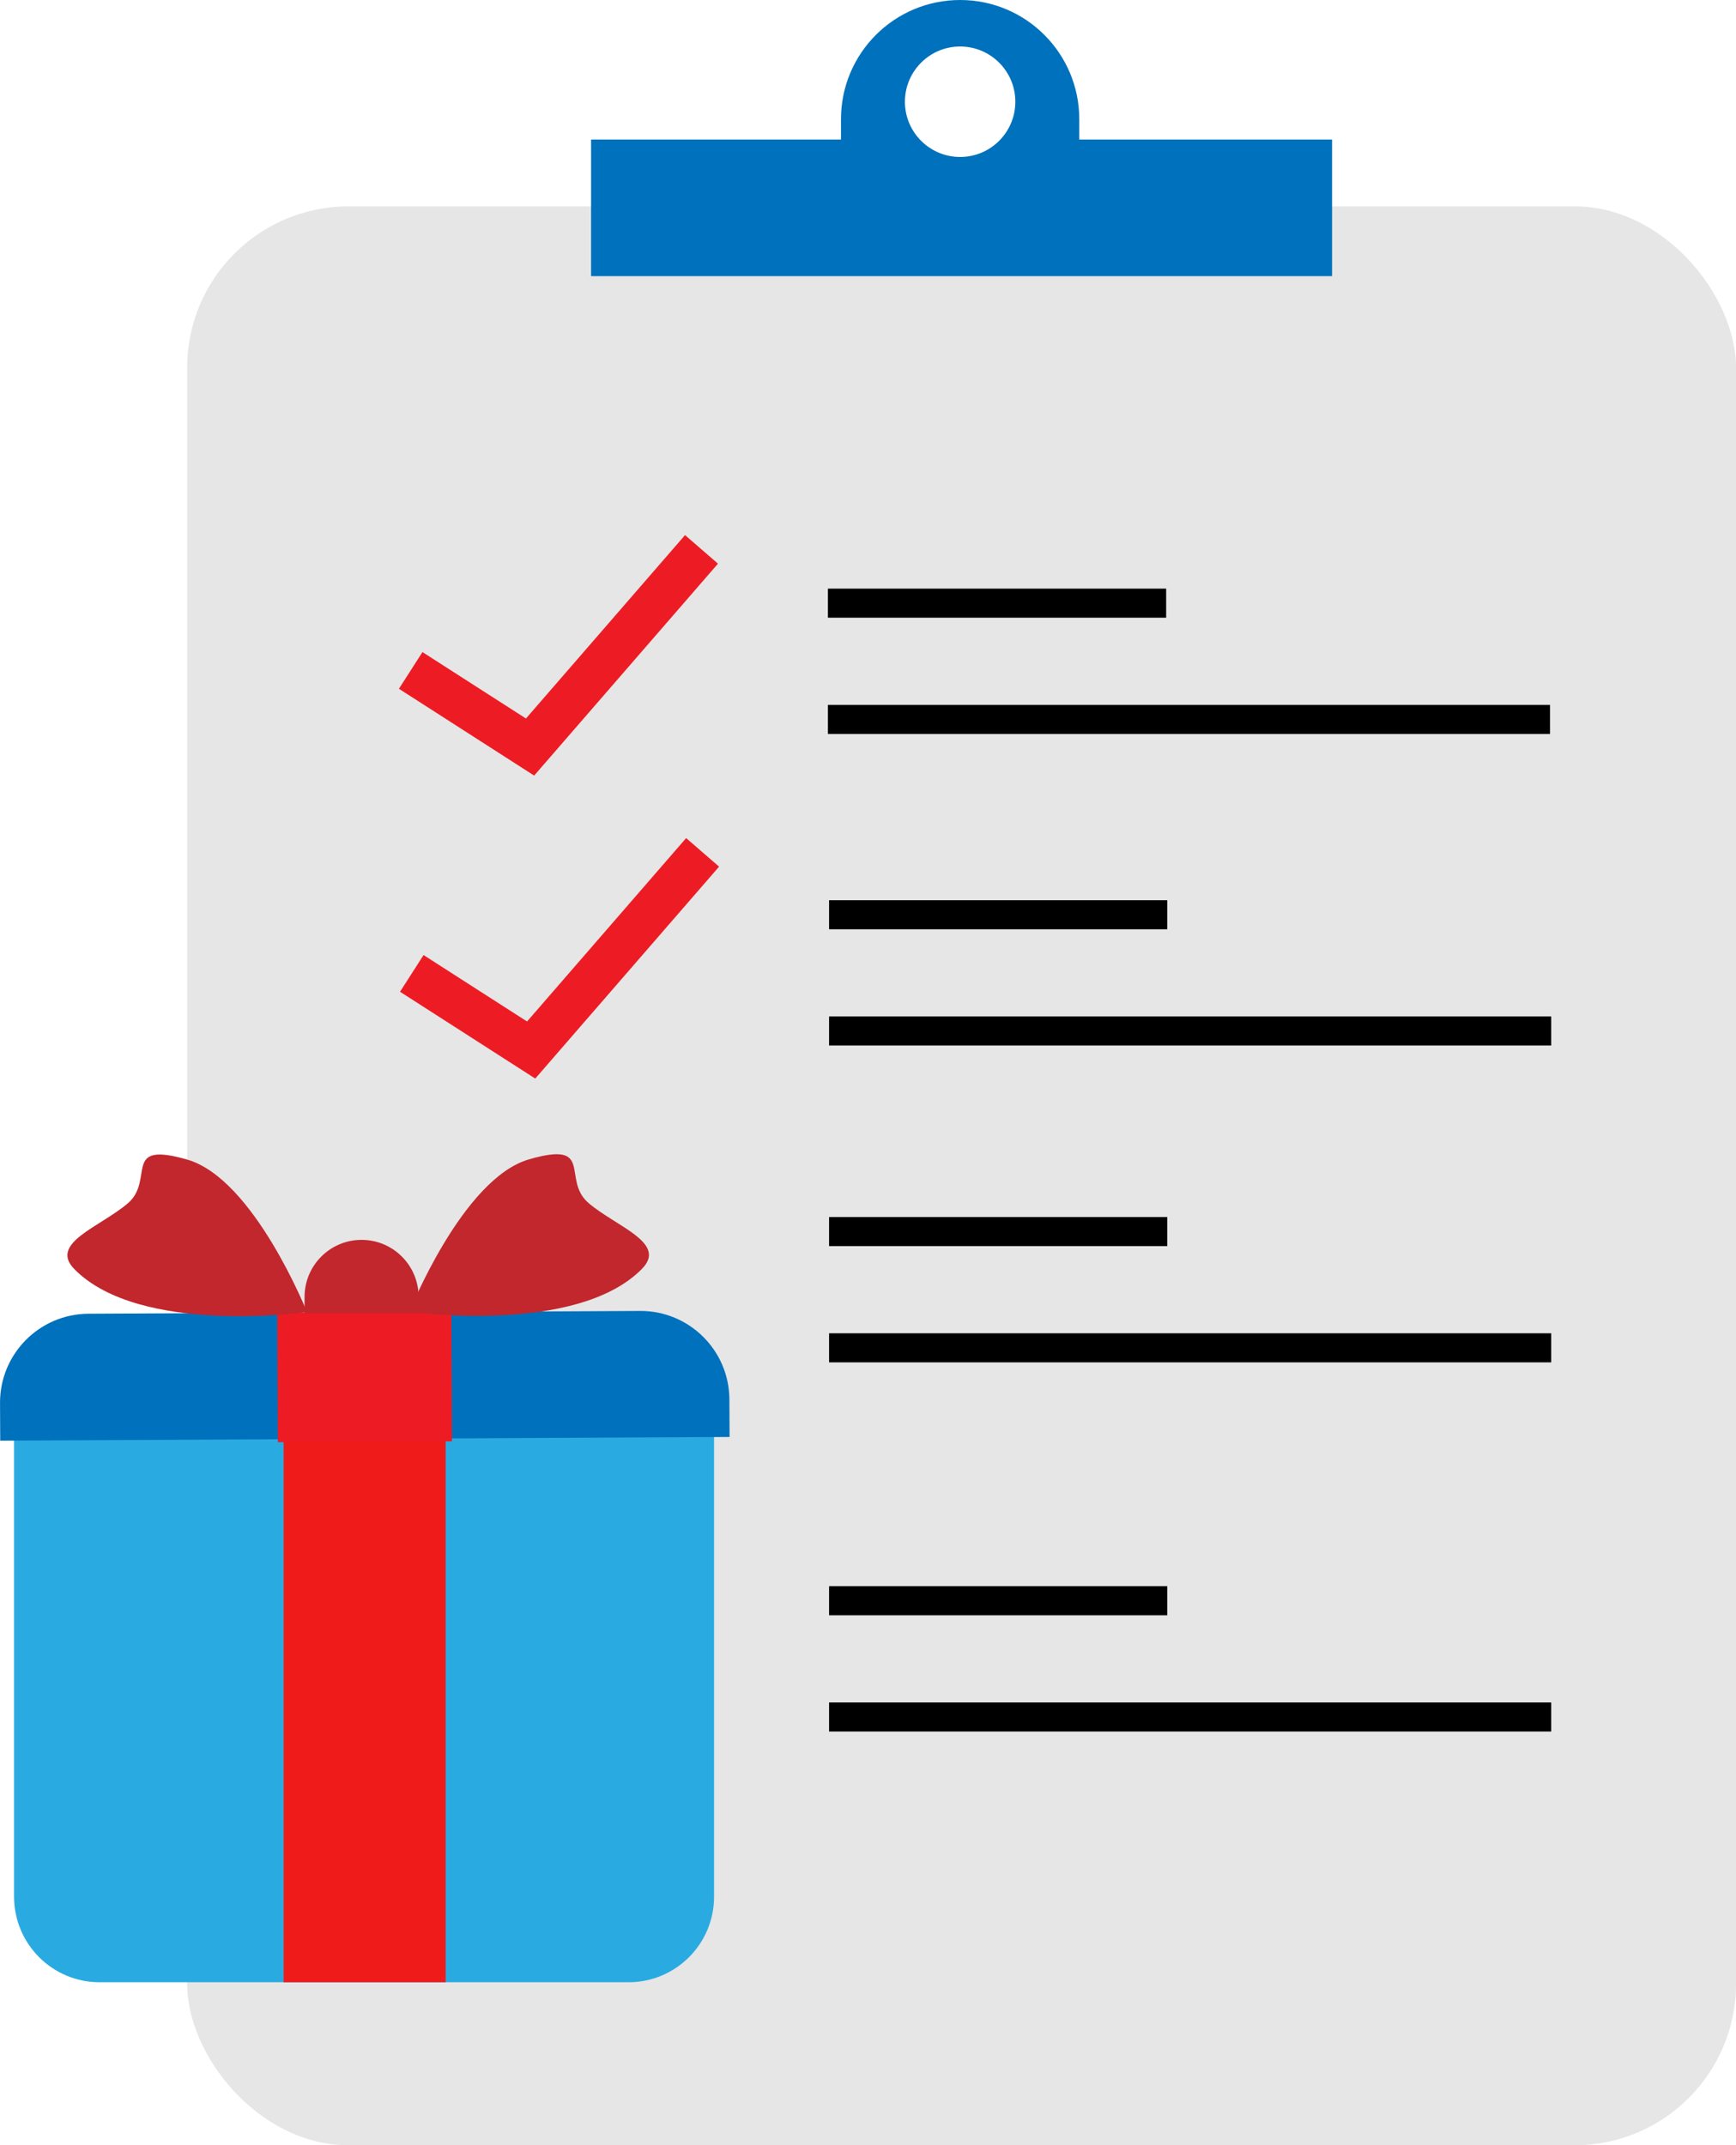 <?xml version="1.0" encoding="UTF-8"?>
<svg id="_Слой_1" data-name="Слой 1" xmlns="http://www.w3.org/2000/svg" viewBox="0 0 597.41 738">
  <defs>
    <style>
      .cls-1 {
        fill: #ef1b1b;
      }

      .cls-2 {
        fill: #c1272d;
      }

      .cls-3 {
        stroke: #ed1c24;
        stroke-width: 15px;
      }

      .cls-3, .cls-4 {
        fill: none;
        stroke-miterlimit: 10;
      }

      .cls-5 {
        fill: #e6e6e6;
      }

      .cls-4 {
        stroke: #000;
        stroke-width: 10px;
      }

      .cls-6 {
        fill: #0071bc;
      }

      .cls-7 {
        fill: #ed1c24;
      }

      .cls-8 {
        fill: #29abe2;
      }
    </style>
  </defs>
  <rect class="cls-5" x="64.41" y="71" width="533" height="667" rx="55.49" ry="55.49"/>
  <path class="cls-6" d="M371.41,48v-7c0-22.64-18.36-41-41-41s-41,18.36-41,41v7h-86v47h255V48h-87Zm-41,6c-10.49,0-19-8.51-19-19s8.51-19,19-19,19,8.51,19,19-8.51,19-19,19Z"/>
  <path class="cls-8" d="M216.3,681.93H34.27c-16.26,0-29.43-13.18-29.43-29.43v-167.56H245.73v167.56c0,16.26-13.18,29.43-29.43,29.43Z"/>
  <rect class="cls-1" x="97.61" y="484.94" width="55.75" height="196.99"/>
  <path class="cls-6" d="M30.54,451.47H220.37c16.88,0,30.58,13.7,30.58,30.58v12.93H-.05v-12.93c0-16.88,13.7-30.58,30.58-30.58Z" transform="translate(-2.38 .64) rotate(-.29)"/>
  <rect class="cls-7" x="95.49" y="451.47" width="59.92" height="44.53" transform="translate(-2.39 .64) rotate(-.29)"/>
  <path class="cls-2" d="M124.43,426.54h0c10.83,0,19.62,8.79,19.62,19.62v5.63h-39.24v-5.63c0-10.83,8.79-19.62,19.62-19.62Z"/>
  <path class="cls-2" d="M140.89,451.29s18.26-45.85,41.18-52.46c22.92-6.61,10.88,6.99,20.59,15.15s27.03,13.61,18.26,22.53c-22.53,22.93-80.04,14.77-80.04,14.77Z"/>
  <path class="cls-2" d="M105.64,451.38s-18.27-45.85-41.19-52.45c-22.92-6.6-10.88,6.99-20.59,15.15-9.71,8.16-27.03,13.62-18.26,22.54,22.54,22.92,80.04,14.76,80.04,14.76Z"/>
  <polyline class="cls-3" points="141.33 230.64 182.41 257 241.41 189"/>
  <polyline class="cls-3" points="141.71 334.87 182.79 361.23 241.79 293.23"/>
  <line class="cls-4" x1="284.91" y1="207.5" x2="401.31" y2="207.5"/>
  <line class="cls-4" x1="284.91" y1="247.49" x2="533.41" y2="247.49"/>
  <line class="cls-4" x1="285.31" y1="314.69" x2="401.7" y2="314.69"/>
  <line class="cls-4" x1="285.31" y1="354.68" x2="533.81" y2="354.68"/>
  <line class="cls-4" x1="285.31" y1="423.69" x2="401.7" y2="423.69"/>
  <line class="cls-4" x1="285.31" y1="463.68" x2="533.81" y2="463.68"/>
  <line class="cls-4" x1="285.31" y1="550.69" x2="401.7" y2="550.69"/>
  <line class="cls-4" x1="285.31" y1="590.68" x2="533.81" y2="590.68"/>
</svg>